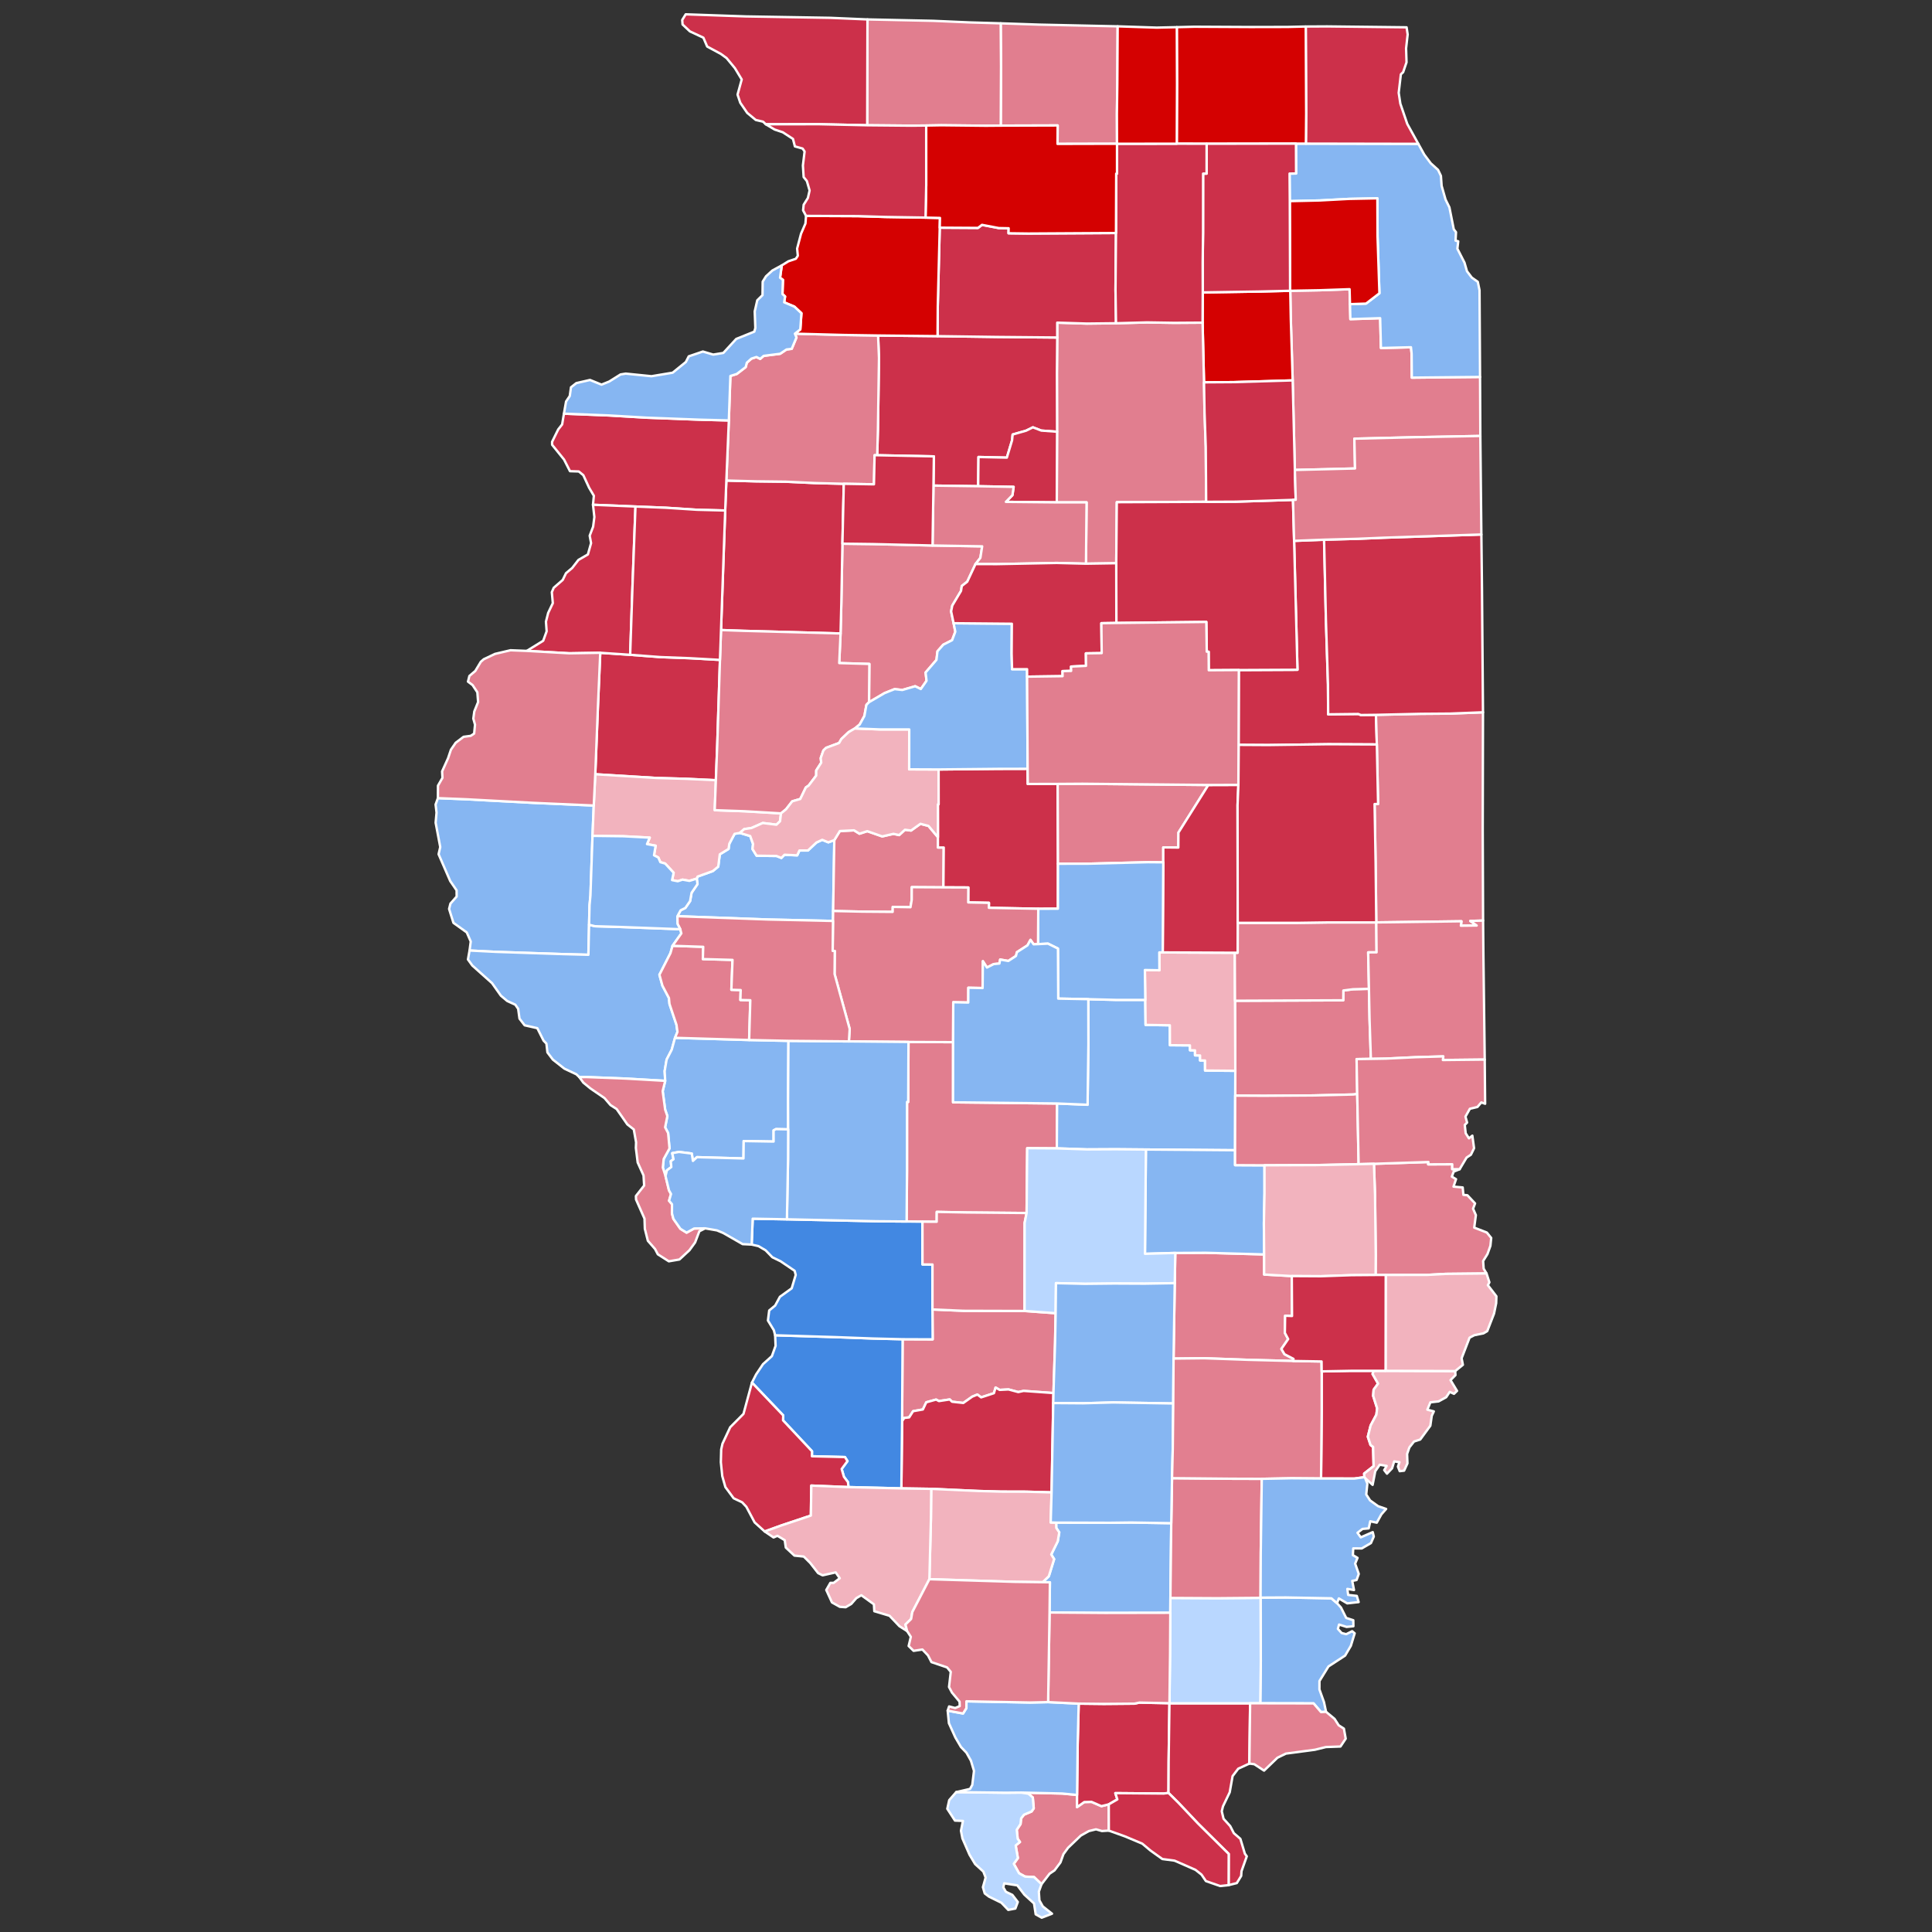 <?xml version="1.0" encoding="UTF-8" standalone="no"?>
<svg
   xmlns:dc="http://purl.org/dc/elements/1.1/"
   xmlns:cc="http://creativecommons.org/ns#"
   xmlns:rdf="http://www.w3.org/1999/02/22-rdf-syntax-ns#"
   xmlns:svg="http://www.w3.org/2000/svg"
   xmlns="http://www.w3.org/2000/svg"
   xmlns:sodipodi="http://sodipodi.sourceforge.net/DTD/sodipodi-0.dtd"
   xmlns:inkscape="http://www.inkscape.org/namespaces/inkscape"
   version="1.2"
   width="810"
   height="810"
   viewBox="0 0 810 810"
   stroke-linecap="round"
   stroke-linejoin="round"
   id="svg1029"
   sodipodi:docname="Illinois_county_map,_cb_500k.svg"
   inkscape:version="0.92.3 (2405546, 2018-03-11)">
  <rect x="0" y="0" width="810" height="810" fill="#333333" stroke="none"/>
  <defs
     id="defs1033" />
  <sodipodi:namedview
     pagecolor="#ffffff"
     bordercolor="#666666"
     borderopacity="1"
     objecttolerance="10"
     gridtolerance="10"
     guidetolerance="10"
     inkscape:pageopacity="0"
     inkscape:pageshadow="2"
     inkscape:window-width="1910"
     inkscape:window-height="1953"
     id="namedview1031"
     showgrid="false"
     inkscape:zoom="1.5115134"
     inkscape:cx="460.02653"
     inkscape:cy="302.77647"
     inkscape:window-x="1798"
     inkscape:window-y="0"
     inkscape:window-maximized="1"
     inkscape:current-layer="Illinois" />
  <g
     id="Illinois"
     transform="translate(5,5)"
     stroke="white"
     stroke-width="1"
     style="fill:#d40000;fill-opacity:1">
    <path
       d="M 279 379.12 280.36 376.64 282.33 375.67 284.33 372.77 284.94 369.32 287.43 365.65 287.12 363.36 287.46 362.51 293.86 360.2 296.12 358.33 296.78 353.18 300.46 350.92 300.77 348.74 302.98 344.59 305.17 344.2 309.53 345.52 310.72 348.83 310.49 350.97 312.21 353.76 320.55 353.87 322.6 354.7 323.9 353.36 329.23 353.61 330.17 351.57 333.74 351.57 337.29 348.23 339.72 347.1 342.28 348.15 344.79 347.22 344.3 376.94 344.24 381.11 317.12 380.51 279 379.12 Z"
       id="Cass"
       fill="#b3c4db"
       style="fill:#86b6f2;fill-opacity:1" />
    <path
       d="M 344.79 347.22 347.12 343.41 353.07 343.12 355.34 344.54 358.61 343.47 364.89 345.67 369.6 344.59 371.97 345.11 374.41 342.88 376.95 343.21 380.9 340.39 384.27 341.27 388.24 346 388.24 350.32 390.67 350.33 390.53 367.03 377.26 366.95 377.25 372.22 376.73 375.35 369.29 375.22 369.25 377.31 356.69 377.21 344.3 376.94 344.79 347.22 Z"
       id="Menard"
       fill="#b8e0da"
       style="fill:#e27f90;fill-opacity:1" />
    <path
       d="M 246.66 268.68 259.2 269.53 271.94 270.49 284.33 270.96 296.85 271.67 295.71 307.36 295.13 322.11 282.62 321.52 270.07 321.16 244.57 319.61 245.7 290.89 246.66 268.68 Z"
       id="McDonough"
       fill="#b1e486"
       style="fill:#cc304a;fill-opacity:1" />
    <path
       d="M 535.95 116.91 548.13 116.69 560.82 116.25 560.99 122.52 561.15 128.8 573.64 128.4 573.97 140.9 586.56 140.59 586.83 143.31 586.91 153.33 615.52 153.04 615.64 177.78 588 178.31 562.83 178.92 563.1 191.41 537.88 192.03 536.96 154.48 536.17 128.57 535.95 116.91 Z"
       id="Will"
       fill="#cbdc93"
       style="fill:#e27f90;fill-opacity:0.996" />
    <path
       d="M 538.34 55.21 542.5 55.21 589.63 55.3 592.12 59.8 594.84 63.44 597.92 66.23 599.11 68.72 599.41 72.91 601.06 78.67 602.67 81.93 604.5 91.13 605.44 92.33 605.25 95.88 606.37 96.17 606.01 99.27 609 105.12 610.03 108.7 612.06 111.38 614.57 113.15 615.3 116.67 615.52 153.04 586.91 153.33 586.83 143.31 586.56 140.59 573.97 140.9 573.64 128.4 561.15 128.8 560.99 122.52 567.71 122.28 573.33 117.96 572.54 94.11 572.47 78.15 560.57 78.39 548.41 79.04 535.75 79.33 535.66 67.77 538.39 67.75 538.34 55.21 Z"
       id="Cook"
       fill="#e4c9a0"
       style="fill:#86b6f2;fill-opacity:1" />
    <path
       d="M 373.42 556.48 386.02 556.53 385.94 544 398.91 544.56 424.56 544.63 437.58 545.57 437.34 558.13 436.67 579.04 424.14 578.14 421.92 578.63 417.83 577.53 414.1 577.72 412.41 576.73 411.71 579.1 406.35 580.86 404.78 579.67 402.62 580.55 398.87 583.2 394.17 582.68 393.18 581.73 388.66 582.41 387.46 581.78 383.35 582.92 381.93 585.93 377.82 586.65 376.17 589.25 374.11 589.48 373.21 590.83 373.42 556.48 Z"
       id="Clinton"
       fill="#94bbeb"
       style="fill:#e27f90;fill-opacity:0.996" />
    <path
       d="M 535.75 79.33 548.41 79.04 560.57 78.39 572.47 78.15 572.54 94.11 573.33 117.96 567.71 122.28 560.99 122.52 560.82 116.25 548.13 116.69 535.95 116.91 535.88 116.91 535.75 79.33 Z"
       id="DuPage"
       fill="#d8e9e9"
       style="fill:#d40101;fill-opacity:1" />
    <path
       d="M 373.21 590.83 374.11 589.48 376.17 589.25 377.82 586.65 381.93 585.93 383.35 582.92 387.46 581.78 388.66 582.41 393.18 581.73 394.17 582.68 398.87 583.2 402.62 580.55 404.78 579.67 406.35 580.86 411.71 579.1 412.41 576.73 414.1 577.72 417.83 577.53 421.92 578.63 424.14 578.14 436.67 579.04 436.58 583.24 435.88 620.69 425.14 620.4 414.83 620.37 405.35 620.11 385.42 619.21 372.9 619.02 373.21 590.83 Z"
       id="Washington"
       fill="#cdec98"
       style="fill:#cc304a;fill-opacity:1" />
    <path
       d="M 542.44 6.12 551.39 6.07 584.72 6.45 585.17 9.44 584.51 15.26 584.69 21.12 583.27 25.27 582.32 26.16 581.41 33.91 582.1 38.45 585.01 46.96 589.63 55.3 542.5 55.21 542.62 42.67 542.44 6.12 Z"
       id="Lake"
       fill="#d5bca5"
       style="fill:#cc304a;fill-opacity:1" />
    <path
       d="M 423.2 746.54 440.31 746.94 446.57 747.54 446.55 752.65 449.58 750.52 452.63 750.44 456.76 752.24 459.86 751.49 459.88 762.49 456.99 762.67 454.51 761.95 451.49 762.69 448.15 764.57 442.79 769.7 440.85 772.36 439.6 775.84 437.1 779.17 435.04 780.56 431.66 784.95 428.52 781.95 424.8 781.78 422.25 780.39 420.03 776.41 421.75 774.02 420.83 768.73 422.62 767.26 421.67 765.93 421.27 762.14 422.87 759.74 423.1 757.39 424.31 755.82 427.49 754.47 428.4 753.18 428 748.58 426.17 747.03 423.2 746.54 Z"
       id="Pulaski"
       fill="#dbe5d2"
       style="fill:#e27f90;fill-opacity:0.996" />
    <path
       d="M 395.9 746.35 416.44 746.6 423.2 746.54 426.17 747.03 428 748.58 428.4 753.18 427.49 754.47 424.31 755.82 423.1 757.39 422.87 759.74 421.27 762.14 421.67 765.93 422.62 767.26 420.83 768.73 421.75 774.02 420.03 776.41 422.25 780.39 424.8 781.78 428.52 781.95 431.66 784.95 430.54 788.08 430.78 791.73 432.2 794.26 436.07 797.33 431.75 799 429.22 797.59 428.52 793.03 424.46 789.32 421.52 785.45 416.02 784.59 415.65 786.28 416.72 788.14 419.43 789.44 421.72 792.42 420.69 795.17 417.71 795.73 414.85 792.74 409.67 790.19 407.85 788.82 407.09 786.21 408.23 782.17 407.28 779.68 403.82 776.51 401.48 772.6 398.5 765.76 397.89 762.55 398.72 758.43 395.37 758.29 392.16 753.34 392.96 749.72 395.9 746.35 Z"
       id="Alexander"
       fill="#9a94d1"
       style="fill:#b9d7ff;fill-opacity:1" />
    <path
       d="M 549.12 569.96 561.45 569.72 570.91 569.72 570.46 571.05 572.76 575.08 570.9 577.64 570.71 580.22 572.37 585.45 572.05 588.12 569.65 592.63 568.47 597.35 569.61 600.83 570.68 601.62 570.9 609.68 566.93 612.8 567.02 614.32 562.81 614.9 548.86 614.87 549.13 586.79 549.12 569.96 Z"
       id="Edwards"
       fill="#e8ead8"
       style="fill:#cc304a;fill-opacity:1" />
    <path
       d="M 570.91 569.72 575.69 569.72 605.11 569.82 605.21 571.53 603.14 573.63 605.87 578.14 604.59 579.36 602.82 578.56 601.31 580.8 598.14 582.54 594.69 582.94 593.43 586.02 596.14 586.73 595.27 588.58 594.68 592.74 590.44 598.53 587.84 599.36 585.89 601.84 584.94 604.57 585.08 608.53 583.68 611.58 581.84 611.8 581.09 609.9 581.73 608.01 579.51 607.7 578.64 610.59 576.5 612.84 575.34 611.35 576.36 609.59 573.46 609.09 571.58 611.84 570.48 617.54 567.35 614.71 567.02 614.32 566.93 612.8 570.9 609.68 570.68 601.62 569.61 600.83 568.47 597.35 569.65 592.63 572.05 588.12 572.37 585.45 570.71 580.22 570.9 577.64 572.76 575.08 570.46 571.05 570.91 569.72 Z"
       id="Wabash"
       fill="#bbea90"
       style="fill:#f2b3be;fill-opacity:1" />
    <path
       d="M 347.41 260.58 347.73 248 348.19 222.94 360.84 223.1 385.97 223.7 406.78 224.05 406.03 228.88 403.98 231.49 400.52 238.88 398.24 240.67 397.91 242.74 394.25 248.89 393.76 251.32 394.81 256.29 395.52 259.84 394.18 263.4 390.46 265.3 388.04 268.05 387.62 271.65 383.06 276.95 383.46 280.42 381.06 283.88 378.69 282.71 373.3 284.28 370.08 283.91 365.86 285.59 359.34 289.4 359.48 273.36 346.85 273 347.41 260.58 Z"
       id="Peoria"
       fill="#cde2b7"
       style="fill:#e27f90;fill-opacity:1" />
    <path
       d="M 571.03 482.93 593.87 482.18 593.77 483.16 603.86 483.12 603.86 485.18 606.96 485.2 604.46 486.22 603.69 488.32 605.45 489.37 604.39 492.5 608.24 492.84 608.54 495.95 610.21 496.11 613.43 499.54 612.59 501.75 613.77 504.45 613.07 509.68 618.37 511.75 620.2 514.02 619.86 517.33 618.63 520.76 616.81 523.68 617.03 526.88 618.23 528.9 601.12 529.08 593.31 529.51 575.97 529.53 571.73 529.54 571.79 521.12 571.49 495.99 571.03 482.93 Z"
       id="Crawford"
       fill="#c4e4e2"
       style="fill:#e27f90;fill-opacity:1" />
    <path
       d="M 437.81 633.36 460.39 633.43 469.24 633.32 486.05 633.6 485.7 664.95 485.66 671.17 458.34 671.22 435.03 671.05 435.18 658.39 432.14 658.35 434.72 655.86 436.95 648.67 435.74 646.73 438.46 641.21 439.1 637.46 437.84 635.58 437.81 633.36 Z"
       id="Franklin"
       fill="#cee8ef"
       style="fill:#86b6f2;fill-opacity:1" />
    <path
       d="M 512.78 414.57 558.17 414.38 558.21 410.27 562.29 409.74 568.94 409.56 569.19 422.17 569.75 438.94 563.76 439.04 564.02 453.66 562.41 453.87 545.46 454.27 524.99 454.41 512.86 454.35 512.91 443.94 512.78 414.57 Z"
       id="Coles"
       fill="#c7d5e6"
       style="fill:#e27f90;fill-opacity:0.996" />
    <path
       d="M 514.38 275.92 538.97 275.8 537.56 221.76 550.13 221.27 550.9 254.93 551.76 281.95 551.84 294.49 564.46 294.34 565.54 294.77 571.88 294.7 572.25 307.12 551.92 307.02 526.69 307.36 514.28 307.29 514.38 275.92 Z"
       id="Ford"
       fill="#bce4ec"
       style="fill:#cc304a;fill-opacity:1" />
    <path
       d="M 487.52 532.97 487.75 520.3 500.51 520.23 525 520.92 525 529.35 536.59 530 536.69 546.74 533.8 546.62 533.69 553.82 535.07 556.41 532.23 560.55 533.54 562.76 537.3 564.72 537.14 565.6 518.44 565.12 499.87 564.45 487.02 564.59 487.52 532.97 Z"
       id="Clay"
       fill="#f3d7d4"
       style="fill:#e27f90;fill-opacity:1" />
    <path
       d="M 414.55 4.78 430.57 5.32 463.59 6.04 463.44 30.23 463.27 42.76 463.31 55.27 438.37 55.33 438.43 47.6 414.57 47.67 414.68 22.78 414.55 4.78 Z"
       id="Winnebago"
       fill="#cee9e7"
       style="fill:#e27f90;fill-opacity:0.996" />
    <path
       d="M 499.26 117.6 523.19 117.22 535.88 116.91 535.95 116.91 536.17 128.57 536.96 154.48 512.15 155.21 499.79 155.29 499.19 130.27 499.26 117.6 Z"
       id="Kendall"
       fill="#e8c7b1"
       style="fill:#d40101;fill-opacity:1" />
    <path
       d="M 447.25 709.25 457.8 709.37 470.64 709.26 472.69 708.82 485.3 709.08 485.3 709.11 484.96 733.56 484.9 746.7 482.84 746.95 462.61 746.78 463.45 749.41 459.86 751.49 456.76 752.24 452.63 750.44 449.58 750.52 446.55 752.65 446.57 747.54 446.82 726.17 447.25 709.25 Z"
       id="Johnson"
       fill="#f4ddd3"
       style="fill:#cc304a;fill-opacity:1" />
    <path
       d="M 375.89 431.84 394.59 431.93 394.57 457.16 438.2 457.64 438.08 476.46 425.66 476.38 425.41 503.56 400.41 503.33 387.74 503.09 387.71 507.23 381.75 507.2 375.1 507.12 375.27 485.76 375.28 457 375.77 457.01 375.89 431.84 Z"
       id="Montgomery"
       fill="#b6a8f0"
       style="fill:#e27f90;fill-opacity:0.996" />
    <path
       d="M 438.2 457.64 450.97 458.17 451.32 432.74 451.28 413.91 462.89 414.21 475.17 414.21 475.29 424.69 485.47 424.86 485.5 433.21 493.89 433.28 493.92 435.33 496.01 435.36 496.02 437.46 498.14 437.51 498.14 439.6 500.21 439.61 500.23 443.83 512.91 443.94 512.86 454.35 512.81 477.24 475.43 476.94 462.89 476.83 450.67 476.89 438.08 476.46 438.2 457.64 Z"
       id="Shelby"
       fill="#e7d5a7"
       style="fill:#86b6f2;fill-opacity:1" />
    <path
       d="M 482.48 394.3 512.69 394.44 512.78 414.57 512.91 443.94 500.23 443.83 500.21 439.61 498.14 439.6 498.14 437.51 496.02 437.46 496.01 435.36 493.92 435.33 493.89 433.28 485.5 433.21 485.47 424.86 475.29 424.69 475.17 414.21 475 401.68 481.09 401.79 481.04 394.3 482.48 394.3 Z"
       id="Moultrie"
       fill="#f1c9ad"
       style="fill:#f2b3be;fill-opacity:1" />
    <path
       d="M 319.98 554.82 345.3 555.59 360.82 556.17 373.42 556.48 373.21 590.83 372.9 619.02 350.71 618.47 350.53 616.41 348.82 614.15 347.87 610.88 350.31 607.57 349.25 605.88 335.4 605.54 335.44 603.44 323.3 590.5 323.36 588.4 310.26 574.66 312.01 571.22 314.89 566.93 318.61 563.57 320.17 559.26 319.98 554.82 Z"
       id="St. Clair"
       fill="#a5a7e4"
       style="fill:#4389e3;fill-opacity:0.996" />
    <path
       d="M 475.43 476.94 512.81 477.24 512.81 483.5 525.14 483.56 525.15 495.22 524.89 507.94 525 520.92 500.51 520.23 487.75 520.3 475.04 520.67 475.43 476.94 Z"
       id="Effingham"
       fill="#c6edcf"
       style="fill:#86b6f2;fill-opacity:1" />
    <path
       d="M 310.26 574.66 323.36 588.4 323.3 590.5 335.44 603.44 335.4 605.54 349.25 605.88 350.31 607.57 347.87 610.88 348.82 614.15 350.53 616.41 350.71 618.47 335.15 617.84 334.96 630.41 322.39 634.62 315.6 637.08 311.38 633.26 307.91 626.73 306.15 624.85 302.6 623.17 299.12 618.46 297.81 613.84 297.22 608.03 297.36 602.7 297.9 600.28 301.14 593.38 306.71 587.78 310.26 574.66 Z"
       id="Monroe"
       fill="#abe3a6"
       style="fill:#cc304a;fill-opacity:1" />
    <path
       d="M 572.25 307.12 571.88 294.7 590.73 294.27 602.88 294.18 616.75 293.63 616.64 342.92 616.79 380.96 611.42 381.11 614.11 383.03 607.48 383.11 607.71 381.25 572.01 381.72 571.73 356.64 571.3 332.1 572.77 332.07 572.25 307.12 Z"
       id="Vermilion"
       fill="#8e94e1"
       style="fill:#e27f90;fill-opacity:0.996" />
    <path
       d="M 299.04 209.03 299.53 196.47 311.97 196.8 324.4 196.95 336.62 197.52 348.76 197.83 348.19 222.94 347.73 248 347.41 260.58 306.7 259.48 297.29 259.15 299.04 209.03 Z"
       id="Knox"
       fill="#c6a2a0"
       style="fill:#cc304a;fill-opacity:1" />
    <path
       d="M 462.89 130.52 475.89 130.17 487.3 130.35 499.19 130.27 499.79 155.29 500.01 167.85 500.52 182.46 500.69 205.39 463.22 205.55 462.99 231.13 450.3 231.33 450.55 205.62 438.06 205.62 438.18 176.01 438.12 151.38 438.25 136.5 438.25 130.27 450.67 130.66 462.89 130.52 Z"
       id="LaSalle"
       fill="#a0abe9"
       style="fill:#e27f90;fill-opacity:0.996" />
    <path
       d="M 388.5 317.6 413.33 317.35 425.84 317.32 425.89 323.69 438.43 323.66 438.56 357.14 438.54 375.98 430.3 376 409.59 375.6 409.62 373.51 400.93 373.34 400.97 367.08 390.53 367.03 390.67 350.33 388.24 350.32 388.24 346 388.23 332.21 388.51 332.21 388.5 317.6 Z"
       id="Logan"
       fill="#9fc4c7"
       style="fill:#cc304a;fill-opacity:1" />
    <path
       d="M 178.59 329.62 190.55 330.1 218.24 331.58 243.94 332.72 243.41 345.44 242.55 370.46 242.17 374.47 241.97 382.7 241.69 395.29 231.46 395.03 202.88 394.07 191.86 393.51 192.36 389.74 190.69 385.92 185.11 381.91 183.28 376.08 183.84 373.85 186.45 370.88 186.43 368.28 183.75 364.37 178.88 353.13 179.57 350.14 177.64 339.93 178.02 335.67 177.62 332.3 178.59 329.62 Z"
       id="Adams"
       fill="#d5d6f7"
       style="fill:#86b6f2;fill-opacity:1" />
    <path
       d="M 363.14 135.66 388.07 135.93 412.96 136.27 438.25 136.5 438.12 151.38 438.18 176.01 431.56 175.52 428.05 174.16 425.2 175.56 419.56 177.17 419.32 179.6 417.13 186.86 405.23 186.6 405.1 198.85 386.36 198.59 386.53 186.34 362.77 185.86 363.07 175 363.52 145.09 363.14 135.66 Z"
       id="Bureau"
       fill="#c7f1bc"
       style="fill:#cc304a;fill-opacity:1" />
    <path
       d="M 523.5 664.9 523.5 664.8 534.05 664.74 553.2 665.1 555.57 667.16 557.21 668.96 559.4 673.32 562.38 674.29 562.42 676.8 559.57 677.09 556.41 676.1 555.92 677.91 557.48 679.65 559.39 680.14 561.9 678.89 562.96 679.77 561.35 685.02 558.94 689.12 551.97 693.66 548.19 699.78 548.18 703.31 550.09 708.63 550.95 712.68 548.85 712.8 545.72 709.16 523.38 709.12 523.6 691.59 523.5 664.9 Z"
       id="Gallatin"
       fill="#ccdfe7"
       style="fill:#86b6f2;fill-opacity:1" />
    <path
       d="M 485.3 709.11 519.12 709.11 518.8 734.39 514.13 736.54 511.77 739.63 510.57 746.42 507.74 752.3 507.23 754.38 507.98 757.53 510.77 760.6 512.29 763.56 515.04 765.95 516.91 772.15 517.72 773.28 515.51 779.49 515.37 781.49 513.54 784.49 510.1 785.35 510.14 772.26 497.31 759.56 489.06 750.82 484.9 746.7 484.96 733.56 485.3 709.11 Z"
       id="Pope"
       fill="#cad1f8"
       style="fill:#cc304a;fill-opacity:1" />
    <path
       d="M 324.92 506.2 362.27 507.01 375.1 507.12 381.75 507.2 381.76 525.12 385.95 525.15 385.94 544 386.02 556.53 373.42 556.48 360.82 556.17 345.3 555.59 319.98 554.82 319.44 552.7 316.96 548.63 317.49 544.42 319.99 542.36 321.98 538.69 326.92 535.14 328.61 529.52 328.17 527.8 322.28 523.8 318.81 522.11 316.01 519.22 312.99 517.44 310.14 516.79 310.57 505.94 324.92 506.2 Z"
       id="Madison"
       fill="#f1c1ac"
       style="fill:#4389e3;fill-opacity:0.996" />
    <path
       d="M 358.69 3.14 386.23 3.73 401.66 4.4 414.55 4.78 414.68 22.78 414.57 47.67 408.33 47.72 389.59 47.52 383.31 47.63 377.08 47.69 358.58 47.52 358.69 3.14 Z"
       id="Stephenson"
       fill="#a0eaa0"
       style="fill:#e27f90;fill-opacity:0.996" />
    <path
       d="M 512.86 454.35 524.99 454.41 545.46 454.27 562.41 453.87 564.02 453.66 564.61 483.09 546.73 483.47 525.14 483.56 512.81 483.5 512.81 477.24 512.86 454.35 Z"
       id="Cumberland"
       fill="#e9dec5"
       style="fill:#e27f90;fill-opacity:1" />
    <path
       d="M 485.66 671.17 485.7 664.95 505.31 665.06 523.5 664.9 523.6 691.59 523.38 709.12 519.12 709.11 485.3 709.11 485.3 709.08 485.56 688.13 485.66 671.17 Z"
       id="Saline"
       fill="#cfdbb3"
       style="fill:#b9d7ff;fill-opacity:1" />
    <path
       d="M 191.86 393.51 202.88 394.07 231.46 395.03 241.69 395.29 241.97 382.7 244.44 383.32 254.95 383.63 280.21 384.58 280.66 386.33 276.96 391.53 276.09 394.61 271.47 403.67 272.72 408.24 275.45 413.41 275.69 415.92 278.63 424.69 279.03 427.63 278 430.11 276.64 435.06 274.48 439.25 273.66 444.05 273.89 448.15 257.29 447.19 241.06 446.57 237.89 446.59 236.64 445.4 231.63 443.04 226.78 439.23 224.51 436.23 224.08 432.51 222.89 431.29 220.27 426.06 214.96 424.87 212.8 422.06 212.24 417.96 211.04 416.22 207.67 414.68 205.01 412.45 201.29 407.19 193.02 399.8 191.19 397.26 191.86 393.51 Z"
       id="Pike"
       fill="#dbf1e7"
       style="fill:#86b6f2;fill-opacity:1" />
    <path
       d="M 512.69 394.44 513.89 394.44 513.92 381.91 538.93 381.91 551.52 381.73 572.01 381.72 572.13 394.27 568.61 394.29 568.94 409.56 562.29 409.74 558.21 410.27 558.17 414.38 512.78 414.57 512.69 394.44 Z"
       id="Douglas"
       fill="#b1d9cd"
       style="fill:#e27f90;fill-opacity:1" />
    <path
       d="M 381.75 507.2 387.71 507.23 387.74 503.09 400.41 503.33 425.41 503.56 424.58 507.71 424.56 544.63 398.91 544.56 385.94 544 385.95 525.15 381.76 525.12 381.75 507.2 Z"
       id="Bond"
       fill="#8cd4d9"
       style="fill:#e27f90;fill-opacity:0.996" />
    <path
       d="M 462.99 231.13 463.22 205.55 500.69 205.39 513.22 205.33 537.09 204.58 537.56 221.76 538.97 275.8 514.38 275.92 501.78 276 501.72 268.24 500.94 268.22 500.76 255.75 463.04 256.18 462.99 231.13 Z"
       id="Livingston"
       fill="#e8e1ac"
       style="fill:#cc304a;fill-opacity:1" />
    <path
       d="M 575.69 569.72 575.91 569.03 575.97 529.53 593.31 529.51 601.12 529.08 618.23 528.9 619.43 532.61 618.8 533.83 622.38 538.49 622.28 541.38 621.38 545.74 618.53 553.08 616.93 554.02 613.12 554.79 611.12 555.83 607.79 564.45 608.32 567.21 605.11 569.82 575.69 569.72 Z"
       id="Lawrence"
       fill="#f5e3cd"
       style="fill:#f2b3be;fill-opacity:1" />
    <path
       d="M 499.79 155.29 512.15 155.21 536.96 154.48 537.88 192.03 538.24 204.55 537.09 204.58 513.22 205.33 500.69 205.39 500.52 182.46 500.01 167.85 499.79 155.29 Z"
       id="Grundy"
       fill="#c8e9c4"
       style="fill:#cc304a;fill-opacity:1" />
    <path
       d="M 572.01 381.72 607.71 381.25 607.48 383.11 614.11 383.03 611.42 381.11 616.79 380.96 616.93 395.66 617.48 439.23 599.93 439.42 600.1 437.9 588.39 438.24 576.02 438.83 569.75 438.94 569.19 422.17 568.94 409.56 568.61 394.29 572.13 394.27 572.01 381.72 Z"
       id="Edgar"
       fill="#f1f2cb"
       style="fill:#e27f90;fill-opacity:1" />
    <path
       d="M 438.43 323.66 448.84 323.59 501.6 324.11 489.07 344.06 489.02 350.34 482.71 350.27 482.71 356.53 476.28 356.48 451.36 357.11 438.56 357.14 438.43 323.66 Z"
       id="De Witt"
       fill="#c9dfd9"
       style="fill:#e27f90;fill-opacity:1" />
    <path
       d="M 243.94 332.72 244.57 319.61 270.07 321.16 282.62 321.52 295.13 322.11 294.65 334.67 307.25 335.12 322.44 336.01 322.04 339.33 320.52 340.76 314.8 340.05 310.09 342.14 307.01 342.61 305.17 344.2 302.98 344.59 300.77 348.74 300.46 350.92 296.78 353.18 296.12 358.33 293.86 360.2 287.46 362.51 287.12 363.36 284.03 364.31 281.16 363.79 279.15 364.46 276.77 363.99 277.42 360.9 273.87 357.05 271.85 356.47 271 354.51 269.2 353.58 269.88 349.57 266.26 348.89 267.41 346.18 256.35 345.6 243.41 345.44 243.94 332.72 Z"
       id="Schuyler"
       fill="#e0e6ec"
       style="fill:#f2b3be;fill-opacity:1" />
    <path
       d="M 300.57 171.27 301.22 152.63 303.89 151.79 307.64 148.91 308.11 147.06 310.01 145.37 312.14 144.67 313.72 145.46 315.18 144.2 322.07 143.32 324.75 141.52 326.93 141.25 328.92 136.5 328.26 134.89 348.52 135.43 363.14 135.66 363.52 145.09 363.07 175 362.77 185.86 361.67 185.85 361.41 198.05 348.76 197.83 336.62 197.52 324.4 196.95 311.97 196.8 299.53 196.47 300.57 171.27 Z"
       id="Henry"
       fill="#abea9a"
       style="fill:#e27f90;fill-opacity:0.996" />
    <path
       d="M 482.71 356.53 482.71 350.27 489.02 350.34 489.07 344.06 501.6 324.11 514.2 324.07 513.85 332.5 513.92 381.91 513.89 394.44 512.69 394.44 482.48 394.3 482.71 356.53 Z"
       id="Piatt"
       fill="#ddefea"
       style="fill:#cc304a;fill-opacity:1" />
    <path
       d="M 438.18 176.01 438.06 205.62 416.72 205.41 419.47 202.6 419.97 199.12 405.1 198.85 405.23 186.6 417.13 186.86 419.32 179.6 419.56 177.17 425.2 175.56 428.05 174.16 431.56 175.52 438.18 176.01 Z"
       id="Putnam"
       fill="#b1dec6"
       style="fill:#cc304a;fill-opacity:1" />
    <path
       d="M 295.13 322.11 295.71 307.36 296.85 271.67 297.29 259.15 306.7 259.48 347.41 260.58 346.85 273 359.48 273.36 359.34 289.4 358.25 290.51 357.41 295.14 355.44 298.74 353.41 300.4 350.8 301.94 347.76 304.82 346.8 306.5 341.35 308.53 340.22 309.62 339.09 312.84 339.3 314.75 337.21 318.02 337.19 320.18 334.03 324.35 332.85 325.15 330.52 329.98 327.14 330.96 324.55 334.3 322.44 336.01 307.25 335.12 294.65 334.67 295.13 322.11 Z"
       id="Fulton"
       fill="#cbe8db"
       style="fill:#e27f90;fill-opacity:1" />
    <path
       d="M 273.89 448.15 273.66 444.05 274.48 439.25 276.64 435.06 278 430.11 309.08 431.03 325.56 431.38 325.4 456.37 325.44 468.49 320.33 468.38 319.33 468.9 319.34 473.6 306.8 473.39 306.71 480.69 287.21 480.14 285.51 481.72 285.02 478.62 279.67 477.95 276.84 478.47 277.38 481.02 276.23 481.81 276.45 484.29 274.6 485.66 274.03 488.07 272.89 484.49 273.26 480.91 275.7 476.47 275.11 470.03 273.85 467.63 274.79 462.93 273.87 460.21 272.83 452.48 273.89 448.15 Z"
       id="Greene"
       fill="#b0d0de"
       style="fill:#86b6f2;fill-opacity:1" />
    <path
       d="M 392.32 712.2 398.76 713.39 400.16 711.15 400.18 708.28 426.87 708.79 434.43 708.62 447.25 709.25 446.82 726.17 446.57 747.54 440.31 746.94 423.2 746.54 416.44 746.6 395.9 746.35 401.71 745 402.63 743.33 403.35 737.45 402.07 733.17 400.18 729.82 397.89 727.44 395.55 723.46 392.83 717.46 392.32 712.2 Z"
       id="Union"
       fill="#dedfee"
       style="fill:#86b6f2;fill-opacity:1" />
    <path
       d="M 486.05 633.6 486.38 614.73 511.36 614.97 524 615.01 523.58 646.1 523.5 664.8 523.5 664.9 505.31 665.06 485.7 664.95 486.05 633.6 Z"
       id="Hamilton"
       fill="#f1dcdb"
       style="fill:#e27f90;fill-opacity:0.996" />
    <path
       d="M 385.42 619.21 405.35 620.11 414.83 620.37 425.14 620.4 435.88 620.69 435.52 633.3 437.81 633.36 437.84 635.58 439.1 637.46 438.46 641.21 435.74 646.73 436.95 648.67 434.72 655.86 432.14 658.35 420.26 658.19 384.65 657.09 385.3 631.73 385.42 619.21 Z"
       id="Perry"
       fill="#e9a987"
       style="fill:#f2b3be;fill-opacity:1" />
    <path
       d="M 231.43 168.43 250.19 169.17 266.14 170.11 287.97 170.94 300.57 171.27 299.53 196.47 299.04 209.03 287.3 208.73 274.21 207.88 261.43 207.36 243.61 206.63 243.98 202.85 241.99 199.49 239.56 194.22 237.66 192.66 233.97 192.55 231.48 187.67 226.48 181.49 226.46 180.25 229.04 175.03 230.68 172.94 231.43 168.43 Z"
       id="Mercer"
       fill="#cbdae2"
       style="fill:#cc304a;fill-opacity:1" />
    <path
       d="M 386.36 198.59 405.1 198.85 419.97 199.12 419.47 202.6 416.72 205.41 438.06 205.62 450.55 205.62 450.3 231.33 438.01 231.02 412.94 231.51 403.98 231.49 406.03 228.88 406.78 224.05 385.97 223.7 386.36 198.59 Z"
       id="Marshall"
       fill="#c4dabe"
       style="fill:#e27f90;fill-opacity:0.996" />
    <path
       d="M 215.86 267.89 222.74 263.64 224.18 259.68 223.89 255.63 224.83 251.95 226.77 247.88 226.35 243.28 227.15 241.43 230.93 238.13 232.3 235.31 234.89 233.13 237.51 229.75 241.47 227.45 242.81 222.71 242.23 219.59 243.67 215.8 244.19 211.76 243.61 206.63 261.43 207.36 260.19 240.32 259.2 269.53 246.66 268.68 233.72 268.9 215.86 267.89 Z"
       id="Henderson"
       fill="#f7e0c1"
       style="fill:#cc304a;fill-opacity:1" />
    <path
       d="M 542.44 6.12 542.62 42.67 542.5 55.21 538.34 55.21 500.88 55.27 488.37 55.24 488.47 30.2 488.38 6.39 495.7 6.21 519.25 6.33 534.75 6.3 542.44 6.12 Z"
       id="McHenry"
       fill="#d2eab4"
       style="fill:#d40101;fill-opacity:1" />
    <path
       d="M 237.89 446.59 241.06 446.57 257.29 447.19 273.89 448.15 272.83 452.48 273.87 460.21 274.79 462.93 273.85 467.63 275.11 470.03 275.7 476.47 273.26 480.91 272.89 484.49 274.03 488.07 275.48 494.07 276.33 495.58 275.51 498.42 276.74 499.86 276.72 503.68 277.33 506.01 280.26 510.18 282.86 511.79 286.03 510.05 290.63 509.99 288.21 511.22 286.43 515.89 284.05 519.17 279.85 523.05 275.41 523.81 270.79 520.87 269.63 518.65 266.62 515.21 265.35 510.18 265.21 505.91 261.67 497.92 261.6 496.44 265.06 492.04 264.8 487.8 262.35 482.38 261.59 476.28 261.68 473.91 260.72 468.53 258.02 466.41 253.52 459.96 250.95 458.31 248.43 455.37 242.55 451.34 239.58 448.91 237.89 446.59 Z"
       id="Calhoun"
       fill="#dbdaf1"
       style="fill:#e27f90;fill-opacity:1" />
    <path
       d="M 305.17 344.2 307.01 342.61 310.09 342.14 314.8 340.05 320.52 340.76 322.04 339.33 322.44 336.01 324.55 334.3 327.14 330.96 330.52 329.98 332.85 325.15 334.03 324.35 337.19 320.18 337.21 318.02 339.3 314.75 339.09 312.84 340.22 309.62 341.35 308.53 346.8 306.5 347.76 304.82 350.8 301.94 353.41 300.4 363.97 300.81 376.21 300.82 376.18 317.55 388.5 317.6 388.51 332.21 388.23 332.21 388.24 346 384.27 341.27 380.9 340.39 376.95 343.21 374.41 342.88 371.97 345.11 369.6 344.59 364.89 345.67 358.61 343.47 355.34 344.54 353.07 343.12 347.12 343.41 344.79 347.22 342.28 348.15 339.72 347.1 337.29 348.23 333.74 351.57 330.17 351.57 329.23 353.61 323.9 353.36 322.6 354.7 320.55 353.87 312.21 353.76 310.49 350.97 310.72 348.83 309.53 345.52 305.17 344.2 Z"
       id="Mason"
       fill="#bed3f0"
       style="fill:#f2b3be;fill-opacity:1" />
    <path
       d="M 359.34 289.4 365.86 285.59 370.08 283.91 373.3 284.28 378.69 282.71 381.06 283.88 383.46 280.42 383.06 276.95 387.62 271.65 388.04 268.05 390.46 265.3 394.18 263.4 395.52 259.84 394.81 256.29 419.22 256.51 419.13 269.07 419.31 275.57 425.61 275.56 425.62 278.69 425.84 317.32 413.33 317.35 388.5 317.6 376.18 317.55 376.21 300.82 363.97 300.81 353.41 300.4 355.44 298.74 357.41 295.14 358.25 290.51 359.34 289.4 Z"
       id="Tazewell"
       fill="#bebcdd"
       style="fill:#86b6f2;fill-opacity:1" />
    <path
       d="M 430.3 376 438.54 375.98 438.56 357.14 451.36 357.11 476.28 356.48 482.71 356.53 482.48 394.3 481.04 394.3 481.09 401.79 475 401.68 475.17 414.21 462.89 414.21 451.28 413.91 438.67 413.67 438.55 392.69 434.37 390.62 430.2 390.83 430.3 376 Z"
       id="Macon"
       fill="#c0bbdd"
       style="fill:#86b6f2;fill-opacity:1" />
    <path
       d="M 358.69 3.14 358.58 47.52 338.48 47.08 316.06 47.1 314.91 46.01 311.86 45.3 308.28 42.34 305.37 38.1 304.22 34.66 305.97 28.31 303.1 23.56 299.64 19.37 297.25 17.62 291.48 14.51 289.9 10.8 284.26 8.17 281.17 5.27 281.02 3.37 282.48 1 307.68 1.88 343.04 2.47 358.69 3.14 Z"
       id="Jo Daviess"
       fill="#a1b2e8"
       style="fill:#cc304a;fill-opacity:1" />
    <path
       d="M 276.96 391.53 289.83 391.96 289.67 397.1 302.11 397.44 301.63 409.97 305.54 410.09 305.41 414.25 309.57 414.35 309.08 431.03 278 430.11 279.03 427.63 278.63 424.69 275.69 415.92 275.45 413.41 272.72 408.24 271.47 403.67 276.09 394.61 276.96 391.53 Z"
       id="Scott"
       fill="#a4d6a4"
       style="fill:#e27f90;fill-opacity:1" />
    <path
       d="M 344.3 376.94 356.69 377.21 369.25 377.31 369.29 375.22 376.73 375.35 377.25 372.22 377.26 366.95 390.53 367.03 400.97 367.08 400.93 373.34 409.62 373.51 409.59 375.6 430.3 376 430.2 390.83 428.34 390.9 427.03 389.04 425.79 391.34 421.35 394.21 420.94 395.8 417.74 397.89 414.32 397.29 414.01 398.97 411.61 399.2 408.78 400.65 407.08 397.99 406.96 409.24 400.98 409.12 400.95 415.32 394.66 415.19 394.59 431.93 375.89 431.84 350.91 431.61 351.23 426.39 344.9 403.35 344.98 393.69 344.1 393.67 344.24 381.11 344.3 376.94 Z"
       id="Sangamon"
       fill="#bad3a2"
       style="fill:#e27f90;fill-opacity:0.996" />
    <path
       d="M 519.12 709.11 523.38 709.12 545.72 709.16 548.85 712.8 550.95 712.68 554.52 715.64 556.25 718.33 558.44 719.74 559.19 723.95 557 727.24 550.89 727.46 546.29 728.59 534.11 730.21 530.57 731.94 524.96 737.34 520.86 734.65 518.8 734.39 519.12 709.11 Z"
       id="Hardin"
       fill="#b7d6dc"
       style="fill:#e27f90;fill-opacity:1" />
    <path
       d="M 425.41 503.56 425.66 476.38 438.08 476.46 450.67 476.89 462.89 476.83 475.43 476.94 475.04 520.67 487.75 520.3 487.52 532.97 474.87 533.18 462.14 533.12 449.81 533.25 437.72 532.96 437.58 545.57 424.56 544.63 424.58 507.71 425.41 503.56 Z"
       id="Fayette"
       fill="#c9f6bd"
       style="fill:#b9d7ff;fill-opacity:1" />
    <path
       d="M 436.67 579.04 437.34 558.13 437.58 545.57 437.72 532.96 449.81 533.25 462.14 533.12 474.87 533.18 487.52 532.97 487.02 564.59 486.89 583.41 461.65 582.98 449.14 583.33 436.58 583.24 436.67 579.04 Z"
       id="Marion"
       fill="#a0b8c6"
       style="fill:#86b6f2;fill-opacity:1" />
    <path
       d="M 435.88 620.69 436.58 583.24 449.14 583.33 461.65 582.98 486.89 583.41 486.69 602.38 486.38 614.73 486.05 633.6 469.24 633.32 460.39 633.43 437.81 633.36 435.52 633.3 435.88 620.69 Z"
       id="Jefferson"
       fill="#9c97de"
       style="fill:#86b6f2;fill-opacity:1" />
    <path
       d="M 325.56 431.38 350.91 431.61 375.89 431.84 375.77 457.01 375.28 457 375.27 485.76 375.1 507.12 362.27 507.01 324.92 506.2 325.39 481.11 325.44 468.49 325.4 456.37 325.56 431.38 Z"
       id="Macoupin"
       fill="#bdf0d8"
       style="fill:#86b6f2;fill-opacity:1" />
    <path
       d="M 616.07 219.09 616.33 241.6 616.75 293.63 602.88 294.18 590.73 294.27 571.88 294.7 565.54 294.77 564.46 294.34 551.84 294.49 551.76 281.95 550.9 254.93 550.13 221.27 564.28 220.89 574.99 220.44 616.07 219.09 Z"
       id="Iroquois"
       fill="#c8b39d"
       style="fill:#cc304a;fill-opacity:1" />
    <path
       d="M 215.86 267.89 233.72 268.9 246.66 268.68 245.7 290.89 244.57 319.61 243.94 332.72 218.24 331.58 190.55 330.1 178.59 329.62 178.62 324.39 180.5 321.12 180.35 318.42 182.85 312.89 184.05 309.32 186.05 306.41 189.35 303.91 192.37 303.5 193.79 302.55 194.15 298.82 193.44 296.28 193.85 293.28 195.44 289.34 195.13 285.25 193.14 282.23 191.2 280.77 191.8 278.39 194.26 276.31 196.58 272.46 197.84 271.37 202.54 269.15 209.03 267.62 215.86 267.89 Z"
       id="Hancock"
       fill="#e99181"
       style="fill:#e27f90;fill-opacity:0.996" />
    <path
       d="M 315.6 637.08 322.39 634.62 334.96 630.41 335.15 617.84 350.71 618.47 372.9 619.02 385.42 619.21 385.3 631.73 384.65 657.09 377.49 670.87 376.99 673.77 374.62 676.08 375.31 678.83 372.1 676.8 367.94 672.42 361.56 670.51 361.39 667.62 356.12 663.81 354.03 665.02 351.88 667.47 349.54 668.84 347.11 668.67 343.8 666.82 341.42 661.61 343.13 658.62 344.52 658.63 347.07 656.69 345.36 654.23 339.89 655.46 338.01 654.54 334.64 650.22 331.99 647.6 328.08 647.2 324.46 643.85 324 640.73 320.96 638.89 319.31 639.59 315.6 637.08 Z"
       id="Randolph"
       fill="#add8ca"
       style="fill:#f2b3be;fill-opacity:1" />
    <path
       d="M 537.09 204.58 538.24 204.55 537.88 192.03 563.1 191.41 562.83 178.92 588 178.31 615.64 177.78 616.07 219.09 574.99 220.44 564.28 220.89 550.13 221.27 537.56 221.76 537.09 204.58 Z"
       id="Kankakee"
       fill="#b4cbdf"
       style="fill:#e27f90;fill-opacity:0.996" />
    <path
       d="M 430.2 390.83 434.37 390.62 438.55 392.69 438.67 413.67 451.28 413.91 451.32 432.74 450.97 458.17 438.2 457.64 394.57 457.16 394.59 431.93 394.66 415.19 400.95 415.32 400.98 409.12 406.96 409.24 407.08 397.99 408.78 400.65 411.61 399.2 414.01 398.97 414.32 397.29 417.74 397.89 420.94 395.8 421.35 394.21 425.79 391.34 427.03 389.04 428.34 390.9 430.2 390.83 Z"
       id="Christian"
       fill="#97e892"
       style="fill:#86b6f2;fill-opacity:1" />
    <path
       d="M 280.21 384.58 279.04 382.31 279 379.12 317.12 380.51 344.24 381.11 344.1 393.67 344.98 393.69 344.9 403.35 351.23 426.39 350.91 431.61 325.56 431.38 309.08 431.03 309.57 414.35 305.41 414.25 305.54 410.09 301.63 409.97 302.11 397.44 289.67 397.1 289.83 391.96 276.96 391.53 280.66 386.33 280.21 384.58 Z"
       id="Morgan"
       fill="#b8adf0"
       style="fill:#e27f90;fill-opacity:1" />
    <path
       d="M 274.03 488.07 274.6 485.66 276.45 484.29 276.23 481.81 277.38 481.02 276.84 478.47 279.67 477.95 285.02 478.62 285.51 481.72 287.21 480.14 306.71 480.69 306.8 473.39 319.34 473.6 319.33 468.9 320.33 468.38 325.44 468.49 325.39 481.11 324.92 506.2 310.57 505.94 310.14 516.79 306.36 516.61 298.19 511.93 295.6 510.85 290.63 509.99 286.03 510.05 282.86 511.79 280.26 510.18 277.33 506.01 276.72 503.68 276.74 499.86 275.51 498.42 276.33 495.58 275.48 494.07 274.03 488.07 Z"
       id="Jersey"
       fill="#c1ddd3"
       style="fill:#86b6f2;fill-opacity:1" />
    <path
       d="M 388.99 90.45 405.03 90.55 406.7 89.27 413.77 90.62 417.88 90.7 417.83 92.8 426.12 92.91 462.88 92.69 462.68 116.48 462.89 130.52 450.67 130.66 438.25 130.27 438.25 136.5 412.96 136.27 388.07 135.93 388.16 123.49 388.99 90.45 Z"
       id="Lee"
       fill="#bce5f6"
       style="fill:#cc304a;fill-opacity:1" />
    <path
       d="M 500.88 55.27 538.34 55.21 538.39 67.75 535.66 67.77 535.75 79.33 535.88 116.91 523.19 117.22 499.26 117.6 499.23 105.07 499.39 92.55 499.41 67.78 500.87 67.79 500.88 55.27 Z"
       id="Kane"
       fill="#a9cfe6"
       style="fill:#cc304a;fill-opacity:1" />
    <path
       d="M 243.41 345.44 256.35 345.6 267.41 346.18 266.26 348.89 269.88 349.57 269.2 353.58 271 354.51 271.85 356.47 273.87 357.05 277.42 360.9 276.77 363.99 279.15 364.46 281.16 363.79 284.03 364.31 287.12 363.36 287.43 365.65 284.94 369.32 284.33 372.77 282.33 375.67 280.36 376.64 279 379.12 279.04 382.31 280.21 384.58 254.95 383.63 244.44 383.32 241.97 382.7 242.17 374.47 242.55 370.46 243.41 345.44 Z"
       id="Brown"
       fill="#d8dfc4"
       style="fill:#86b6f2;fill-opacity:1" />
    <path
       d="M 463.31 55.27 488.37 55.24 500.88 55.27 500.87 67.79 499.41 67.78 499.39 92.55 499.23 105.07 499.26 117.6 499.19 130.27 487.3 130.35 475.89 130.17 462.89 130.52 462.68 116.48 462.88 92.69 462.97 67.8 463.31 67.8 463.31 55.27 Z"
       id="DeKalb"
       fill="#efd9d8"
       style="fill:#cc304a;fill-opacity:1" />
    <path
       d="M 463.59 6.04 479.95 6.58 488.38 6.39 488.47 30.2 488.37 55.24 463.31 55.27 463.27 42.76 463.44 30.23 463.59 6.04 Z"
       id="Boone"
       fill="#b4c0d6"
       style="fill:#d40101;fill-opacity:1" />
    <path
       d="M 403.98 231.49 412.94 231.51 438.01 231.02 450.3 231.33 462.99 231.13 463.04 256.18 456.75 256.28 456.89 268.82 450.26 268.92 450.32 274.16 444.05 274.46 444.08 276.28 440.46 276.37 440.49 278.49 425.62 278.69 425.61 275.56 419.31 275.57 419.13 269.07 419.22 256.51 394.81 256.29 393.76 251.32 394.25 248.89 397.91 242.74 398.24 240.67 400.52 238.88 403.98 231.49 Z"
       id="Woodford"
       fill="#98bbec"
       style="fill:#cc304a;fill-opacity:1" />
    <path
       d="M 322.76 106.27 325.54 104.55 328.67 103.49 329.49 102.24 329.2 99.21 330.83 93.01 332.69 88.71 332.94 85.51 354.71 85.61 366.27 85.96 383.03 86.23 389.09 86.37 388.99 90.45 388.16 123.49 388.07 135.93 363.14 135.66 348.52 135.43 328.26 134.89 330.53 133.11 331 126.32 328.07 123.57 323.77 121.75 324.15 119.29 323.05 118.26 323.25 112.34 322.04 111.43 322.76 106.27 Z"
       id="Whiteside"
       fill="#bdebce"
       style="fill:#d40101;fill-opacity:1" />
    <path
       d="M 435.03 671.05 458.34 671.22 485.66 671.17 485.56 688.13 485.3 709.08 472.69 708.82 470.64 709.26 457.8 709.37 447.25 709.25 434.43 708.62 435.03 671.05 Z"
       id="Williamson"
       fill="#a9ebbd"
       style="fill:#e27f90;fill-opacity:1" />
    <path
       d="M 384.65 657.09 420.26 658.19 432.14 658.35 435.18 658.39 435.03 671.05 434.43 708.62 426.87 708.79 400.18 708.28 400.16 711.15 398.76 713.39 392.32 712.2 392.91 710.43 395.47 711.09 397.37 710.29 397.3 708.43 394.12 704.63 392.88 702.29 393.61 695.94 392.07 694.07 385.52 691.85 384.05 689.02 381.72 686.57 378.03 687.12 375.95 685.09 376.87 681.25 375.31 678.83 374.62 676.08 376.99 673.77 377.49 670.87 384.65 657.09 Z"
       id="Jackson"
       fill="#dce8ca"
       style="fill:#e27f90;fill-opacity:1" />
    <path
       d="M 348.76 197.83 361.41 198.05 361.67 185.85 362.77 185.86 386.53 186.34 386.36 198.59 385.97 223.7 360.84 223.1 348.19 222.94 348.76 197.83 Z"
       id="Stark"
       fill="#baec79"
       style="fill:#cc304a;fill-opacity:1" />
    <path
       d="M 569.75 438.94 576.02 438.83 588.39 438.24 600.1 437.9 599.93 439.42 617.48 439.23 617.65 457.76 616.05 457.19 614.42 459.11 611.25 459.86 609.4 463.14 610.09 465.65 609.11 466.64 609.5 470.13 610.86 472.26 612.29 471.13 613.01 476.41 611.69 479.12 609.86 480.33 606.96 485.2 603.86 485.18 603.86 483.12 593.77 483.16 593.87 482.18 571.03 482.93 564.61 483.09 564.02 453.66 563.76 439.04 569.75 438.94 Z"
       id="Clark"
       fill="#afe6f4"
       style="fill:#e27f90;fill-opacity:1" />
    <path
       d="M 383.31 47.63 389.59 47.52 408.33 47.72 414.57 47.67 438.43 47.6 438.37 55.33 463.31 55.27 463.31 67.8 462.97 67.8 462.88 92.69 426.12 92.91 417.83 92.8 417.88 90.7 413.77 90.62 406.7 89.27 405.03 90.55 388.99 90.45 389.09 86.37 383.03 86.23 383.32 72.55 383.31 47.63 Z"
       id="Ogle"
       fill="#e8e5d9"
       style="fill:#d40101;fill-opacity:1" />
    <path
       d="M 525.14 483.56 546.73 483.47 564.61 483.09 571.03 482.93 571.49 495.99 571.79 521.12 571.73 529.54 561.62 529.62 548.76 530.07 536.59 530 525 529.35 525 520.92 524.89 507.94 525.15 495.22 525.14 483.56 Z"
       id="Jasper"
       fill="#cedbf8"
       style="fill:#f2b3be;fill-opacity:1" />
    <path
       d="M 459.86 751.49 463.45 749.41 462.61 746.78 482.84 746.95 484.9 746.7 489.06 750.82 497.31 759.56 510.14 772.26 510.1 785.35 506.54 785.73 500.58 783.65 498.72 780.92 496.2 778.94 487.43 775.09 482.33 774.41 477.31 770.82 473.9 767.96 466.58 764.89 459.88 762.49 459.86 751.49 Z"
       id="Massac"
       fill="#f1ded6"
       style="fill:#cc304a;fill-opacity:1" />
    <path
       d="M 514.2 324.07 514.28 307.29 526.69 307.36 551.92 307.02 572.25 307.12 572.77 332.07 571.3 332.1 571.73 356.64 572.01 381.72 551.52 381.73 538.93 381.91 513.92 381.91 513.85 332.5 514.2 324.07 Z"
       id="Champaign"
       fill="#c1eb8a"
       style="fill:#cc304a;fill-opacity:1" />
    <path
       d="M 486.89 583.41 487.02 564.59 499.87 564.45 518.44 565.12 537.14 565.6 549.07 565.8 549.12 569.96 549.13 586.79 548.86 614.87 536.38 614.77 524 615.01 511.36 614.97 486.38 614.73 486.69 602.38 486.89 583.41 Z"
       id="Wayne"
       fill="#c2def5"
       style="fill:#e27f90;fill-opacity:1" />
    <path
       d="M 425.62 278.69 440.49 278.49 440.46 276.37 444.08 276.28 444.05 274.46 450.32 274.16 450.26 268.92 456.89 268.82 456.75 256.28 463.04 256.18 500.76 255.75 500.94 268.22 501.72 268.24 501.78 276 514.38 275.92 514.28 307.29 514.2 324.07 501.6 324.11 448.84 323.59 438.43 323.66 425.89 323.69 425.84 317.32 425.62 278.69 Z"
       id="McLean"
       fill="#d7b5b2"
       style="fill:#e27f90;fill-opacity:0.996" />
    <path
       d="M 316.06 47.1 338.48 47.08 358.58 47.52 377.08 47.69 383.31 47.63 383.32 72.55 383.03 86.23 366.27 85.96 354.71 85.61 332.94 85.51 331.7 83.19 331.94 80.84 333.71 78 334.43 74.86 333.28 70.91 331.93 69.23 331.62 64.38 332.33 58.52 331.5 57.28 328.26 56.38 327.46 53.24 323.17 50.45 319.77 49.31 316.06 47.1 Z"
       id="Carroll"
       fill="#f8f5cf"
       style="fill:#cc304a;fill-opacity:1" />
    <path
       d="M 261.43 207.36 274.21 207.88 287.3 208.73 299.04 209.03 297.29 259.15 296.85 271.67 284.33 270.96 271.94 270.49 259.2 269.53 260.19 240.32 261.43 207.36 Z"
       id="Warren"
       fill="#c6baa0"
       style="fill:#cc304a;fill-opacity:1" />
    <path
       d="M 322.76 106.27 322.04 111.43 323.25 112.34 323.05 118.26 324.15 119.29 323.77 121.75 328.07 123.57 331 126.32 330.53 133.11 328.26 134.89 328.92 136.5 326.93 141.25 324.75 141.52 322.07 143.32 315.18 144.2 313.72 145.46 312.14 144.67 310.01 145.37 308.11 147.06 307.64 148.91 303.89 151.79 301.22 152.63 300.57 171.27 287.97 170.94 266.14 170.11 250.19 169.17 231.43 168.43 232.33 163.32 233.87 161.04 234.39 157.38 236.62 155.62 242.36 154.3 247.19 156.26 250.43 154.95 255.16 151.99 257.35 151.64 268.13 152.73 277.02 151.25 282.54 146.78 283.76 144.4 289.68 142.38 294.01 143.66 298.26 142.97 303.66 137.1 311.25 134.04 311.68 132.5 311.42 125.55 312.49 120.89 314.68 118.75 314.76 113.08 316.15 110.85 318.8 108.42 322.76 106.27 Z"
       id="Rock Island"
       fill="#a2f1ba"
       style="fill:#86b6f2;fill-opacity:1" />
    <path
       d="M 536.59 530 548.76 530.07 561.62 529.62 571.73 529.54 575.97 529.53 575.91 569.03 575.69 569.72 570.91 569.72 561.45 569.72 549.12 569.96 549.07 565.8 537.14 565.6 537.3 564.72 533.54 562.76 532.23 560.55 535.07 556.41 533.69 553.82 533.8 546.62 536.69 546.74 536.59 530 Z"
       id="Richland"
       fill="#c9e4d7"
       style="fill:#cc304a;fill-opacity:1" />
    <path
       d="M 524 615.01 536.38 614.77 548.86 614.87 562.81 614.9 567.02 614.32 567.35 614.71 568.27 617.05 567.8 621.57 569.41 624.05 572.75 626.46 576.14 627.63 574.15 629.9 572.21 633.39 569.49 632.81 568.84 635.78 566.23 636.01 564.14 637.63 565.51 639.54 570.53 637.35 570.97 639.2 569.78 641.94 565.91 644.19 562.36 644.17 562.2 647 564.15 648.14 563.15 650.56 564.67 654.88 563.74 657.43 561.93 657.8 562.67 661.63 559.89 661.15 560.22 663.68 563.85 664.09 564.62 666.68 559.84 667.22 556.32 665.15 555.57 667.16 553.2 665.1 534.05 664.74 523.5 664.8 523.58 646.1 524 615.01 Z"
       id="White"
       fill="#debdab"
       style="fill:#86b6f2;fill-opacity:1" />
  </g>
</svg>
